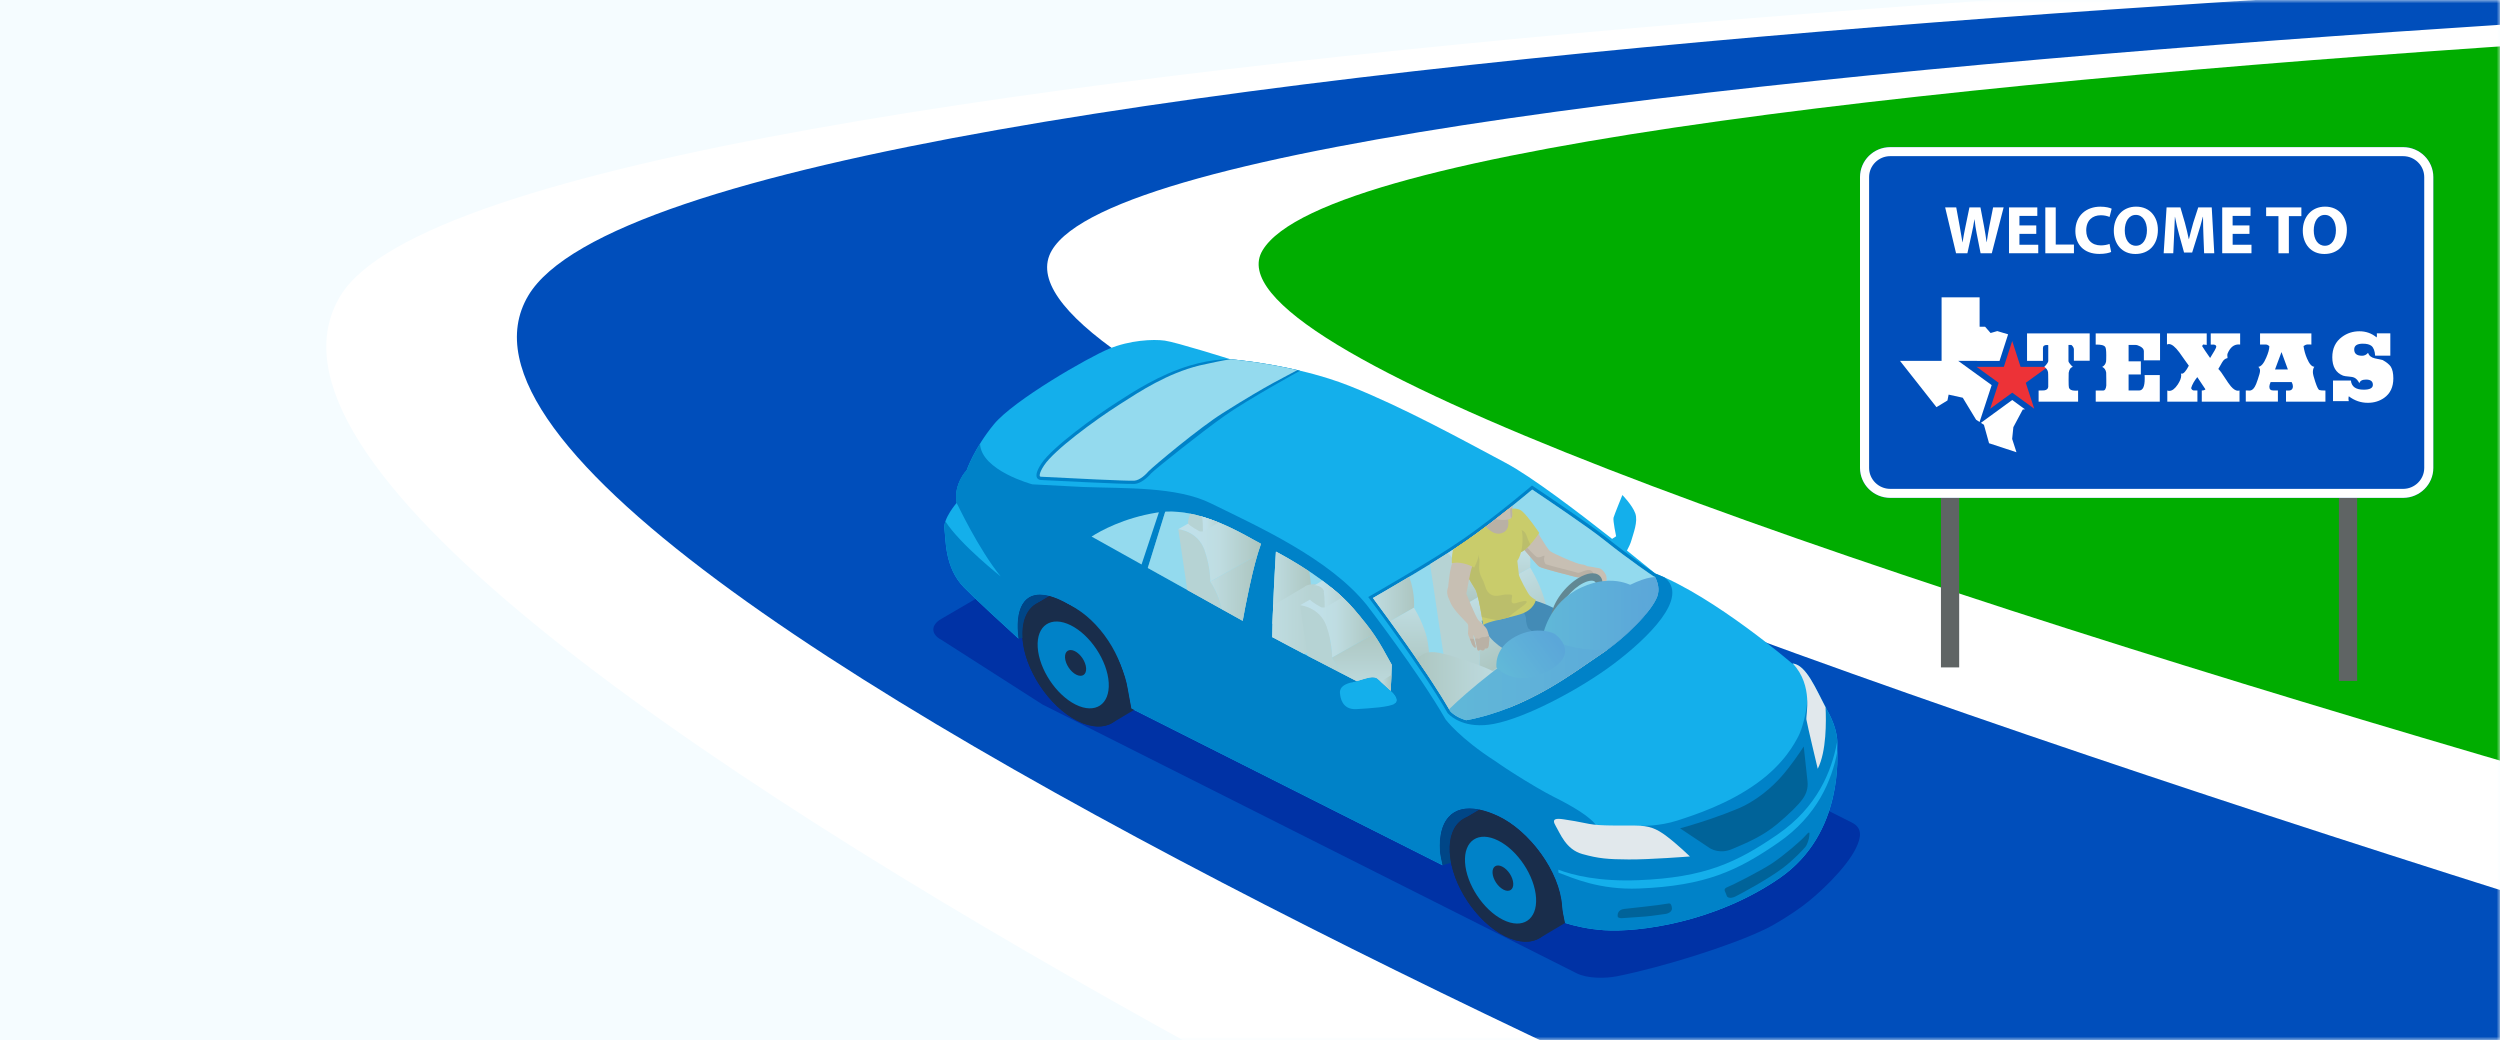 <?xml version="1.0" encoding="UTF-8"?> <svg xmlns="http://www.w3.org/2000/svg" width="375" height="156" viewBox="0 0 375 156" fill="none"><rect width="375" height="156" fill="white"></rect><path d="M375 0H0V156H375V0Z" fill="#F5FCFF"></path><mask id="mask0" maskUnits="userSpaceOnUse" x="0" y="0" width="375" height="156"><rect width="375" height="156" transform="matrix(-1 0 0 1 375 0)" fill="#F5FCFF"></rect></mask><g mask="url(#mask0)"><path d="M481.001 -5.706L374.813 0.097L176.849 20.841L139.967 42.743L307.672 140.426L448.45 153.684L481.001 -5.706Z" fill="#00AD00"></path><path d="M437.509 -7.297C437.509 -7.297 75.411 4.265 51.072 44.358C21.095 93.745 318.26 226.199 318.26 226.199L569.125 166.757C569.125 166.757 171.487 67.459 189.381 37.557C208.081 6.309 578.295 -2.295 578.295 -2.295L437.509 -7.297Z" fill="white"></path><path d="M346.422 206.702C346.422 206.702 52.671 89.192 79.234 44.358C103.14 4.009 465.671 -5.998 465.671 -5.998L546.69 -4.463C546.69 -4.463 176.252 6.173 157.777 37.553C138.027 71.102 537.521 181.918 537.521 181.918L346.422 206.702Z" fill="#004EBB"></path></g><path d="M141.165 92.852C139.58 93.762 139.616 95.177 141.25 95.998L156.379 105.68L236.49 145.988C238.124 146.809 240.817 146.789 242.613 146.429C249.427 145.046 259.473 141.936 264.828 139.352C266.473 138.555 268.855 137.03 270.328 135.947C272.807 134.127 276.948 130.2 278.392 127.227C279.188 125.581 279.407 124.206 277.773 123.381L179.338 73.844C177.704 73.023 175.071 73.092 173.486 74.002L141.165 92.852Z" fill="#0032A5"></path><path d="M143.499 75.43C143.005 72.587 144.999 70.545 144.999 70.545C144.999 70.545 146.123 67.249 149.088 63.641C152.052 60.038 163.169 53.644 166.324 52.33C169.474 51.015 172.989 50.854 174.716 51.092C176.446 51.331 184.527 53.879 184.527 53.879C184.527 53.879 194.314 54.659 202.438 57.891C210.563 61.122 219.367 65.979 225.89 69.453C229.692 71.475 236.66 76.769 241.816 80.829L242.419 80.445C242.419 80.445 241.917 78.071 242.031 77.65C242.144 77.226 243.357 74.253 243.357 74.253C243.357 74.253 244.837 75.754 245.29 76.995C245.743 78.237 244.963 80.109 244.72 81.019C244.582 81.537 244.275 82.151 244.041 82.588C244.037 82.584 244.028 82.58 244.024 82.576C246.556 84.598 248.275 86.018 248.275 86.018C257.249 89.54 268.811 99.517 268.811 99.517C271.019 99.63 272.544 103.796 274.133 106.635C275.727 109.478 275.642 111.391 275.597 112.224C275.549 113.057 276.657 124.983 266.979 131.684C257.297 138.381 245.747 139.878 240.603 139.53C238.229 139.368 236.223 138.899 234.751 138.442C234.549 137.476 234.363 136.57 234.322 135.939C234.011 130.746 229.389 124.538 224.657 122.362C218.53 119.544 215.675 122.407 215.99 127.604C216.023 128.117 216.176 128.93 216.383 129.784L169.709 106.279C169.503 105.171 169.28 104.034 169.171 103.347C168.403 98.619 164.714 93.293 160.605 90.83C154.038 86.895 152.076 90.632 152.78 95.784C152.78 95.788 152.78 95.788 152.78 95.792C150.451 93.673 146.584 90.126 144.607 88.121C141.654 85.132 141.885 80.845 141.663 79.325C141.44 77.804 143.499 75.43 143.499 75.43Z" fill="#14AFEB"></path><path d="M141.659 79.325C141.881 80.845 141.651 85.132 144.603 88.121C146.584 90.127 150.447 93.673 152.776 95.792C152.776 95.788 152.776 95.788 152.776 95.784C152.068 90.632 154.034 86.891 160.601 90.83C164.71 93.293 168.403 98.619 169.167 103.347C169.28 104.034 169.503 105.171 169.705 106.279L216.379 129.784C216.172 128.93 216.015 128.117 215.986 127.604C215.675 122.407 218.53 119.544 224.653 122.363C229.385 124.538 234.007 130.746 234.318 135.939C234.355 136.57 234.545 137.476 234.747 138.442C236.219 138.899 238.225 139.368 240.599 139.53C245.743 139.878 257.293 138.382 266.975 131.684C275.759 125.606 275.658 115.225 275.601 112.729C274.788 117 272.633 122.346 266.724 126.411C260.618 130.613 255.854 132.873 245.84 133.278C239.94 133.512 235.985 131.729 233.768 130.892L233.74 130.451C235.956 131.288 239.863 132.263 245.763 132.028C255.781 131.628 260.541 129.363 266.647 125.165C272.596 121.073 274.74 115.686 275.541 111.399C275.569 111.549 275.589 111.69 275.609 111.828C275.63 110.857 275.504 109.098 274.129 106.639C273.684 105.842 273.243 104.944 272.795 104.059C271.759 105.818 271.084 104.952 271.084 104.952C271.031 106.869 270.243 109.551 269.753 110.448C269.264 111.346 267.735 114.497 263.465 117.542C259.198 120.587 254.353 122.197 251.583 123.086C248.813 123.976 246.176 123.871 246.176 123.871C242.924 125.505 239.604 124.098 239.604 124.098C238.832 122.581 235.532 120.757 233.057 119.524C231.714 118.852 229.344 117.465 227.197 116.102C225.393 114.958 224.333 114.197 224.333 114.197C218.943 110.74 216.844 107.921 216.844 107.921C212.743 100.775 204.994 90.721 204.994 90.721C199.353 83.753 188.716 78.985 181.587 75.483C176.499 72.983 168.864 73.279 162.454 73.048L154.859 72.652C154.859 72.652 147.155 70.593 147.005 66.541C145.581 68.834 144.999 70.537 144.999 70.537C144.999 70.537 143.005 72.583 143.499 75.422C143.499 75.422 146.783 82.402 150.107 86.467C150.107 86.467 144.028 81.67 141.812 78.204C141.679 78.601 141.61 78.985 141.659 79.325ZM202.766 102.352C204.756 101.899 205.937 101.187 206.693 101.859L208.905 103.873C208.905 103.873 210.062 105.001 209.245 105.535C208.428 106.069 205.706 106.234 203.47 106.368C201.233 106.501 201.059 104.471 201.015 104.144C200.966 103.812 200.78 102.805 202.766 102.352Z" fill="#0082C8"></path><path d="M173.434 76.409C173.85 76.34 174.267 76.295 174.683 76.271C180.98 75.891 187.35 79.878 189.537 81.1C193.052 83.057 199.648 86.604 203.458 91.048C208.116 96.48 207.016 96.039 214.065 108.095C214.065 108.095 212.068 107.088 209.136 105.595C209.172 105.575 209.212 105.559 209.245 105.535C210.062 105.001 208.905 103.872 208.905 103.872L206.693 101.858C205.937 101.191 204.76 101.899 202.782 102.348C197.63 99.703 191.948 96.751 188.603 94.903C181.364 90.895 162.806 80.525 162.806 80.525C162.806 80.525 166.745 77.496 173.434 76.409Z" fill="#0082C8"></path><path d="M219.719 122.702L221.879 121.42C222.716 121.59 223.638 121.897 224.653 122.366C229.385 124.542 234.007 130.75 234.319 135.943C234.355 136.573 234.545 137.479 234.747 138.446C234.747 138.446 234.751 138.446 234.755 138.446L230.95 140.711C229.648 141.495 227.816 141.463 225.741 140.427C221.454 138.284 217.75 132.675 217.463 127.895C217.305 125.294 218.191 123.474 219.719 122.702Z" fill="#192D4B"></path><path d="M221.879 121.416L219.719 122.698C218.186 123.471 217.301 125.29 217.458 127.891C217.487 128.388 217.556 128.894 217.657 129.403L216.379 129.783C216.172 128.93 216.015 128.117 215.986 127.604C215.724 123.272 217.669 120.563 221.879 121.416Z" fill="#004687"></path><path d="M217.459 127.891C217.746 132.671 221.454 138.284 225.737 140.424C230.024 142.563 233.267 140.424 232.98 135.644C232.693 130.863 228.985 125.25 224.698 123.111C220.415 120.971 217.172 123.111 217.459 127.891Z" fill="#192D4B"></path><path d="M217.916 128.343C218.183 132.751 221.6 137.928 225.551 139.901C229.506 141.875 232.495 139.905 232.232 135.493C231.965 131.085 228.548 125.909 224.593 123.935C220.641 121.961 217.653 123.935 217.916 128.343Z" fill="#192D4B"></path><path d="M219.756 129.359C219.954 132.643 222.498 136.493 225.438 137.965C228.378 139.433 230.602 137.965 230.408 134.685C230.21 131.401 227.666 127.551 224.726 126.083C221.782 124.607 219.557 126.079 219.756 129.359Z" fill="#0082C8"></path><path d="M223.881 130.944C223.937 131.903 224.681 133.023 225.539 133.456C226.396 133.884 227.047 133.456 226.987 132.497C226.93 131.539 226.186 130.414 225.328 129.986C224.471 129.557 223.824 129.986 223.881 130.944Z" fill="#192D4B"></path><path d="M155.623 90.417L157.366 89.378C158.288 89.617 159.364 90.086 160.602 90.83C164.711 93.293 168.403 98.619 169.167 103.346C169.28 104.034 169.503 105.17 169.705 106.278L170.114 106.485L166.85 108.426C165.548 109.211 163.716 109.178 161.641 108.143C157.354 106.003 153.646 100.39 153.359 95.61C153.205 93.01 154.091 91.194 155.623 90.417Z" fill="#192D4B"></path><path d="M153.359 95.61C153.646 100.39 157.354 106.004 161.641 108.143C165.928 110.282 169.171 108.147 168.884 103.363C168.597 98.582 164.888 92.969 160.602 90.83C156.315 88.691 153.071 90.83 153.359 95.61Z" fill="#192D4B"></path><path d="M153.816 96.063C154.082 100.471 157.5 105.648 161.451 107.625C165.406 109.599 168.395 107.625 168.132 103.217C167.865 98.809 164.448 93.633 160.492 91.659C156.541 89.681 153.553 91.655 153.816 96.063Z" fill="#192D4B"></path><path d="M155.655 97.078C155.854 100.358 158.397 104.212 161.337 105.684C164.282 107.152 166.502 105.684 166.308 102.404C166.11 99.121 163.566 95.27 160.626 93.798C157.681 92.326 155.457 93.794 155.655 97.078Z" fill="#0082C8"></path><path d="M159.752 98.647C159.813 99.622 160.569 100.767 161.443 101.203C162.316 101.64 162.98 101.203 162.919 100.229C162.858 99.254 162.106 98.11 161.228 97.673C160.355 97.236 159.696 97.673 159.752 98.647Z" fill="#192D4B"></path><path d="M157.366 89.382L155.623 90.422C154.091 91.194 153.205 93.014 153.359 95.61C153.359 95.63 153.363 95.655 153.363 95.675L152.776 95.792C152.776 95.788 152.776 95.788 152.776 95.784C152.202 91.603 153.391 88.355 157.366 89.382Z" fill="#004687"></path><path d="M219.723 80.683C224.532 77.319 229.797 72.826 229.797 72.826C229.797 72.826 238.128 78.37 240.846 80.542C244.914 83.793 248.275 86.018 248.275 86.018C248.724 86.196 249.185 86.39 249.646 86.596C253.569 89.569 247.09 95.78 242.091 99.554C237.093 103.323 228.907 107.682 224.042 108.592C223.541 108.685 223.072 108.742 222.627 108.77C218.773 109.001 217.131 106.942 217.131 106.942C213.398 100.399 205.233 89.552 205.233 89.552C205.233 89.552 214.915 84.048 219.723 80.683Z" fill="#0082C8"></path><path d="M156.21 69.538C157.847 67.059 164.282 62.42 167.646 60.273C170.053 58.736 173.947 56.156 178.618 54.789C180.175 54.332 181.817 54.012 183.52 53.911C183.851 53.891 184.187 53.879 184.527 53.879C184.527 53.879 189.339 54.263 195.013 55.606C195.013 55.606 187.204 59.893 183.698 62.368C180.191 64.839 173.426 70.254 172.661 71.01C172.661 71.01 171.44 72.514 170.174 72.587C168.908 72.664 156.161 72.001 156.161 72.001C156.161 72.001 154.572 72.017 156.21 69.538Z" fill="#0082C8"></path><path d="M220.002 81.079C224.143 78.184 228.669 74.411 229.829 73.436C231.354 74.455 238.16 79.025 240.534 80.926C244.574 84.153 247.967 86.406 248 86.426L248.044 86.454L248.093 86.474C248.141 86.495 248.198 86.519 248.25 86.539C248.663 87.34 248.97 88.395 248.59 89.451C247.818 91.606 243.875 95.663 240.041 98.194C236.336 100.637 229.275 106.291 219.929 108.03C218.413 107.605 217.664 106.821 217.527 106.663C214.239 100.916 207.514 91.809 205.949 89.706C207.971 88.541 215.845 83.991 220.002 81.079Z" fill="#94DAEE"></path><path d="M188.017 80.954C188.45 81.193 188.83 81.407 189.149 81.573C187.952 84.817 186.808 90.875 186.403 93.123C182.432 90.915 176.871 87.817 172.168 85.193L174.784 76.757C179.957 76.473 185.194 79.385 188.017 80.954Z" fill="#94DAEE"></path><path d="M173.514 76.89C173.62 76.874 173.725 76.861 173.834 76.845L171.233 84.671C167.824 82.77 164.989 81.185 163.736 80.485C165.082 79.624 168.536 77.698 173.514 76.89Z" fill="#94DAEE"></path><path d="M170.141 72.102C170.999 72.049 171.973 71.074 172.277 70.702L172.293 70.682L172.313 70.666C173.122 69.861 179.787 64.252 183.41 61.967C190.528 57.478 192.7 56.58 194.609 55.513C189.562 54.348 185.287 53.943 184.616 53.887C183.447 54.048 181.93 54.38 179.936 54.817C175.075 56.014 170.946 58.74 168.285 60.442L167.905 60.685C164.124 63.099 158.122 67.524 156.614 69.805C155.793 71.046 155.971 71.418 155.975 71.43C156.011 71.499 156.149 71.511 156.149 71.511H156.153H156.181C160.585 71.746 169.163 72.162 170.141 72.102Z" fill="#94DAEE"></path><path d="M272.661 115.318C272.661 115.318 271.076 108.673 270.962 107.949C270.849 107.225 272.046 102.926 268.932 99.529C270.938 99.768 272.378 103.343 273.834 106.089C273.935 108.139 273.987 112.729 272.661 115.318Z" fill="#E1E8EC"></path><path d="M253.492 128.469C253.492 128.469 251.648 126.686 250.03 125.461C248.416 124.235 247.365 123.859 245.282 123.835C243.203 123.815 239.976 123.908 238.391 123.588C236.806 123.269 235.52 123.026 234.508 122.893C233.497 122.755 232.664 122.735 233.344 123.867C234.023 124.999 234.864 127.414 237.352 128.105C239.839 128.797 241.181 128.894 244.291 128.918C247.401 128.947 253.492 128.469 253.492 128.469Z" fill="#E1E8EC"></path><path d="M258.466 127.689C258.899 127.664 259.332 127.559 259.756 127.381L260.104 127.236C262.049 126.415 264.464 125.392 266.623 123.572C268.471 122.011 269.701 120.802 270.38 119.871C270.979 119.05 271.226 118.185 271.128 117.222C271.035 116.317 270.736 113.546 270.562 111.973C269.842 113.081 268.564 114.954 267.185 116.511C266.017 117.829 263.554 120.227 260.165 121.505C259.93 121.594 259.696 121.687 259.461 121.784C259.231 121.877 259 121.97 258.77 122.055C256.032 123.095 253.334 123.887 252.012 124.251L256.505 127.244C256.501 127.248 257.306 127.758 258.466 127.689Z" fill="#006399"></path><path d="M243.608 136.343C244.962 136.177 248.461 135.841 250.135 135.546C250.41 135.498 250.681 135.405 250.786 136.169C250.895 136.933 249.832 137.091 249.832 137.091C248.364 137.309 246.993 137.483 246.107 137.528C246.107 137.528 243.458 137.718 243.211 137.73C242.904 137.742 242.677 137.568 242.677 137.568C242.552 137.083 242.758 136.448 243.608 136.343Z" fill="#006399"></path><path d="M258.721 133.641L259.056 134.47C259.056 134.47 259.376 134.935 260.322 134.466C261.265 133.997 265.135 131.914 267.375 130.24C269.037 128.998 270.55 127.357 270.833 127.001C271.116 126.645 271.379 125.739 271.391 125.411C271.403 125.084 271.593 124.453 270.865 125.298C270.137 126.143 267.541 128.351 265.806 129.504C264.071 130.657 259.724 132.845 258.984 133.128C258.988 133.132 258.579 133.289 258.721 133.641Z" fill="#006399"></path><path d="M144.878 70.682C144.878 70.682 144.404 71.762 145.355 72.854C146.305 73.946 148.42 75.822 148.42 75.822C148.42 75.822 148.954 76.033 147.975 77.222C146.997 78.41 146.875 78.419 146.875 78.419C146.875 78.419 146.73 78.588 146.495 78.601C146.317 78.613 146.091 78.532 145.84 78.216C145.258 77.489 144.073 76.364 143.503 75.426C143.078 73.02 144.449 71.184 144.878 70.682Z" fill="#0082C8"></path><path d="M206.693 101.858C206.033 101.276 205.055 101.741 203.498 102.166C199.134 99.929 194.318 97.434 190.84 95.561C190.896 91.182 191.248 85.083 191.39 82.733C196.615 85.544 200.63 88.504 203.081 91.364C206.135 94.927 206.689 95.933 208.747 99.686C208.755 99.699 208.759 99.711 208.767 99.723L208.61 103.601L206.693 101.858Z" fill="#94DAEE"></path><path d="M216.783 99.889L221.62 101.956C221.798 100.771 222.275 99.04 221.737 95.93C221.207 92.873 219.662 90.746 219.662 90.746C219.662 90.746 219.723 88.218 218.655 85.217C218.3 84.222 217.75 83.502 217.155 82.973C216.31 83.515 215.416 84.073 214.514 84.627L216.783 99.889Z" fill="#D4CDBF"></path><path d="M229.522 85.124C229.522 85.124 229.793 82.787 228.726 79.79C228.119 78.087 227.092 77.024 226.23 76.385C224.398 77.845 222.15 79.58 220.006 81.084C219.181 81.662 218.207 82.305 217.163 82.973C217.758 83.502 218.308 84.222 218.664 85.217C219.731 88.218 219.671 90.746 219.671 90.746L229.522 85.124Z" fill="url(#paint0_linear)"></path><path d="M221.737 95.934C221.207 92.877 219.662 90.75 219.662 90.75L229.518 85.128C229.518 85.128 230.768 87.029 231.605 89.698C232.139 91.397 232.341 94.519 232.163 95.7L221.62 101.96C221.798 100.775 222.279 99.04 221.737 95.934Z" fill="url(#paint1_linear)"></path><path d="M241.125 97.439C238.84 96.509 235.9 95.579 234.791 95.356C232.846 94.964 232.151 95.684 232.151 95.684L221.664 101.908C221.882 103.04 224.111 104.799 226.367 106.146C232.531 103.707 237.246 100.035 240.041 98.191C240.405 97.957 240.765 97.702 241.125 97.439Z" fill="url(#paint2_linear)"></path><path d="M208.513 93.196L212.088 91.158C212.088 91.158 212.318 89.152 211.404 86.58C211.396 86.56 211.388 86.544 211.38 86.523C208.965 87.963 206.858 89.176 205.949 89.702C206.418 90.329 207.352 91.591 208.513 93.196Z" fill="url(#paint3_linear)"></path><path d="M212.087 91.158L208.512 93.197C210.021 95.283 211.921 97.956 213.709 100.613L214.356 100.229C214.506 99.214 214.336 96.537 213.879 95.081C213.159 92.792 212.087 91.158 212.087 91.158Z" fill="url(#paint4_linear)"></path><path d="M217.405 106.445C220.811 104.382 224.673 101.903 224.774 101.418C224.948 100.589 217.729 98.279 215.873 97.924C214.016 97.572 213.353 98.219 213.353 98.219L212.431 98.737C214.259 101.389 216.087 104.164 217.405 106.445Z" fill="url(#paint5_linear)"></path><path d="M230.04 90.034C230.04 90.034 232.834 90.77 234.586 92.181C236.337 93.593 238.65 96.298 238.65 96.298L236.963 98.931C236.963 98.931 231.067 96.043 229.441 95.17C227.816 94.296 226.412 91.623 226.412 91.623L230.04 90.034Z" fill="#014B89"></path><path d="M228.054 90.875C228.054 90.875 228.976 92.428 228.908 92.889C228.839 93.35 229.207 94.232 229.207 94.232C229.207 94.232 232.038 96.387 232.826 97.499C233.615 98.615 234.375 100.35 234.161 100.367C233.947 100.383 230.938 101.596 230.938 101.596C230.938 101.596 228.293 98.785 226.728 98.001C225.163 97.22 222.809 95.728 222.239 93.124L228.054 90.875Z" fill="#1A64A3"></path><path d="M238.075 84.93C238.075 84.93 238.092 84.934 238.116 84.934C238.302 84.962 239.07 85.072 239.414 85.153C239.806 85.246 240.033 85.124 240.53 85.698C241.028 86.277 241.003 86.665 240.983 87.053C240.959 87.442 240.83 88.02 240.704 88.153C240.579 88.287 240.526 88.42 240.344 88.388C240.162 88.356 240.081 88.263 240.093 88.275C240.102 88.287 239.851 88.271 239.867 88.008C239.883 87.749 240.025 87.183 240.025 87.183L239.879 86.718C239.879 86.718 239.519 86.471 239.414 86.503C239.309 86.536 238.306 86.584 238.306 86.584C238.306 86.584 236.903 86.685 236.373 86.548C235.839 86.41 231.302 85.274 230.881 84.995C230.464 84.712 228.883 82.681 228.22 82.018C227.557 81.355 227.318 79.131 226.934 79.013C226.554 78.9 225.672 78.957 225.672 78.957L225.005 77.614C225.005 77.614 226.865 75.746 228.042 76.7C229.219 77.651 229.611 78.221 229.805 78.476C229.999 78.73 231.985 82.281 232.535 82.686C233.089 83.09 236.684 84.667 237.25 84.659C237.655 84.659 238.075 84.93 238.075 84.93Z" fill="#F2A983"></path><path d="M227.933 80.826C227.933 80.826 229.866 83.127 230.452 83.511C231.035 83.895 231.803 83.001 231.658 83.511C231.512 84.021 231.694 84.534 231.896 84.643C232.098 84.753 236.401 85.832 236.697 85.921C236.992 86.01 238.096 85.254 238.658 85.594C238.994 85.796 239.147 86.192 239.083 86.54C238.755 86.564 238.31 86.585 238.31 86.585C238.31 86.585 236.907 86.686 236.377 86.548C235.843 86.411 231.306 85.274 230.885 84.995C230.469 84.712 228.887 82.682 228.224 82.019C228.03 81.825 227.872 81.497 227.735 81.129L227.933 80.826Z" fill="#D88F69"></path><path d="M226.295 76.43C226.295 76.43 227.484 75.956 228.358 76.721C229.231 77.489 230.885 79.932 230.885 79.932C230.885 79.932 229.187 82.569 227.905 82.912C226.619 83.256 226.295 76.43 226.295 76.43Z" fill="#F6C100"></path><path d="M227.136 79.681C227.362 79.216 228.612 79.293 228.944 80.248C229.142 80.826 229.385 81.352 229.546 81.675C229.025 82.249 228.43 82.775 227.904 82.917C227.366 83.058 226.946 81.962 226.63 80.636C226.865 80.187 227.063 79.823 227.136 79.681Z" fill="#DDA800"></path><path d="M223.577 80.652C225.365 80.98 226.59 80.895 226.841 79.92C227.092 78.945 226.028 76.899 226.028 76.899L225.708 76.798C224.629 77.651 223.436 78.577 222.214 79.483C222.392 79.997 222.776 80.506 223.577 80.652Z" fill="#D88F69"></path><path d="M227.832 86.204C227.804 85.836 227.597 84.118 227.597 84.118C227.929 83.673 228.471 82.439 228.37 80.409C228.269 78.379 226.975 76.587 226.975 76.587C226.975 76.587 226.497 76.49 226.109 76.478C225.972 76.587 225.826 76.701 225.685 76.814C225.697 76.826 225.701 76.838 225.713 76.85C226.279 77.493 226.655 79.26 225.543 79.851C224.552 80.377 223.679 79.786 223.141 79.244C223.048 79.151 222.963 79.066 222.878 78.981C221.928 79.697 220.957 80.409 220.003 81.076C219.566 81.384 219.089 81.707 218.579 82.043C218.749 84.134 220.864 87.68 221.297 88.392C221.798 89.217 222.478 93.771 222.478 93.771C223.153 93.201 225.79 92.825 227.978 92.161C230.17 91.498 230.372 89.99 230.372 89.99C230.372 89.99 229.834 89.698 229.502 89.371C229.175 89.047 227.864 86.572 227.832 86.204Z" fill="#F6C100"></path><path d="M226.283 77.918C227.023 77.736 226.805 77.105 226.809 76.64C226.813 76.401 226.845 76.13 226.877 75.863C226.113 76.478 225.256 77.157 224.346 77.861C225.041 78.027 225.781 78.043 226.283 77.918Z" fill="#F2A983"></path><path d="M226.643 77.744C226.942 77.473 226.809 77.004 226.813 76.64C226.817 76.401 226.849 76.13 226.881 75.863C226.865 75.875 226.853 75.888 226.837 75.9C226.865 76.049 226.869 76.239 226.655 76.26C226.42 76.28 226.562 76.688 226.554 76.951C226.554 77.093 226.582 77.441 226.643 77.744Z" fill="#D88F69"></path><path d="M221.911 84.287C221.806 85.383 221.875 85.965 222.364 86.883C222.849 87.801 222.785 88.679 223.63 89.168C224.475 89.657 225.219 89.14 226.077 89.168C226.934 89.192 226.865 89.156 226.772 89.734C226.679 90.309 226.728 90.656 227.444 90.45C228.163 90.24 229.174 89.904 228.976 90.381C228.819 90.766 226.877 91.898 226.255 92.634C225.676 92.775 225.11 92.905 224.596 93.03C223.941 92.917 223.128 92.747 222.283 92.561C222.045 91.15 221.632 88.954 221.301 88.404C220.839 87.644 218.639 84.4 218.757 82.398L221.131 82.119C221.131 82.111 222.016 83.191 221.911 84.287Z" fill="#DDA800"></path><path d="M234.194 94.337C234.651 94.337 235.196 94.195 235.803 93.9C237.898 92.877 239.928 90.374 240.333 88.307C240.62 86.839 240.013 85.99 238.881 85.99C238.424 85.99 237.878 86.131 237.271 86.427C235.176 87.45 233.146 89.953 232.742 92.02C232.455 93.488 233.065 94.337 234.194 94.337ZM233.664 92.194C234.003 90.475 235.775 88.299 237.538 87.438C237.991 87.215 238.408 87.102 238.739 87.102C238.998 87.102 239.184 87.171 239.297 87.308C239.471 87.518 239.512 87.935 239.415 88.445C239.075 90.163 237.303 92.339 235.54 93.201C235.087 93.423 234.671 93.54 234.339 93.54C234.08 93.54 233.894 93.472 233.781 93.334C233.607 93.12 233.563 92.703 233.664 92.194Z" fill="#39464A"></path><path d="M248.591 89.451C248.967 88.408 248.667 87.365 248.263 86.568C245.258 86.536 238.82 91.065 232.495 94.834C226.368 98.486 219.978 103.788 217.37 106.384C217.422 106.477 217.479 106.57 217.527 106.659C217.665 106.817 218.413 107.602 219.93 108.026C229.276 106.287 236.337 100.638 240.041 98.191C243.875 95.663 247.818 91.607 248.591 89.451Z" fill="url(#paint6_linear)"></path><path d="M247.017 91.947C246.678 89.933 245.266 88.129 245.266 88.129C245.266 88.129 242.164 85.832 237.178 88.129C232.191 90.426 231.431 95.368 231.431 95.368V95.465C234.375 96.86 237.93 97.802 241.206 97.374C243.438 95.74 245.594 93.706 247.017 91.947Z" fill="url(#paint7_linear)"></path><path d="M224.475 100.124C224.475 100.124 224.014 97.257 227.294 95.498C230.574 93.739 233.174 95.057 233.174 95.057C233.174 95.057 237.315 97.892 232.264 100.622C227.217 103.351 224.475 100.124 224.475 100.124Z" fill="url(#paint8_linear)"></path><path d="M221.798 93.075C222.049 93.35 222.906 94.03 223.076 94.483C223.246 94.936 223.46 95.623 223.383 96.088C223.306 96.557 223.343 97.164 223.096 97.233C222.849 97.302 222.732 97.253 222.732 97.253C222.732 97.253 222.712 97.573 222.392 97.56C222.077 97.548 222.117 97.419 222.117 97.419C222.117 97.419 221.859 97.617 221.717 97.573C221.575 97.528 221.515 97.031 221.515 97.031C221.515 97.031 221.288 95.862 221.244 95.761C221.203 95.66 220.993 95.102 220.985 95.296C220.977 95.486 221.187 96.222 221.232 96.469C221.276 96.715 221.446 97.128 221.3 97.16C221.155 97.188 220.819 96.784 220.718 96.436C220.617 96.088 220.208 95.292 220.2 95.053C220.192 94.819 220.326 93.836 220.148 93.585C219.97 93.334 218.126 91.615 217.649 90.556C217.171 89.492 217.163 89.472 217.082 88.991C217.014 88.574 217.228 88.032 217.228 88.032C217.228 88.032 217.471 85.177 217.867 84.409C218.263 83.64 218.486 83.151 218.506 82.916C218.526 82.682 218.712 81.748 219.448 81.655C220.184 81.562 221.604 82.844 221.644 83.353C221.685 83.863 221.074 84.417 220.811 85.019C220.548 85.622 219.954 89.068 219.954 89.068C219.954 89.068 221.341 92.574 221.798 93.075Z" fill="#F2A983"></path><path d="M223.096 97.233C222.85 97.301 222.732 97.253 222.732 97.253C222.732 97.253 222.712 97.572 222.393 97.56C222.077 97.548 222.118 97.419 222.118 97.419C222.118 97.419 221.859 97.617 221.717 97.572C221.576 97.528 221.515 97.031 221.515 97.031C221.515 97.031 221.349 96.177 221.272 95.866C221.333 95.672 221.851 95.829 221.851 95.829C221.851 95.829 221.96 95.728 222.199 95.623C222.437 95.518 222.745 95.583 222.745 95.583C222.745 95.583 222.882 95.542 223.242 95.417C223.274 95.405 223.311 95.397 223.343 95.393C223.392 95.643 223.416 95.886 223.383 96.092C223.307 96.553 223.343 97.164 223.096 97.233Z" fill="#D88F69"></path><path d="M220.467 95.805C220.726 95.805 220.969 95.834 221.086 95.846C221.143 96.084 221.208 96.335 221.232 96.46C221.276 96.707 221.446 97.12 221.301 97.152C221.155 97.18 220.819 96.776 220.718 96.428C220.674 96.278 220.569 96.044 220.467 95.805Z" fill="#D88F69"></path><path d="M221.778 81.889C221.571 81.202 221.163 80.802 220.73 80.567C220.488 80.741 220.245 80.915 220.006 81.081C219.392 81.509 218.692 81.978 217.948 82.464C217.717 83.515 217.774 84.486 217.774 84.486C219.42 84.106 221.123 85.129 221.123 85.129C221.123 85.129 222.202 83.301 221.778 81.889Z" fill="#F6C100"></path><path d="M196.352 85.69C194.868 84.707 193.234 83.728 191.455 82.77L191.386 82.811C191.261 84.865 190.99 89.568 190.881 93.6L196.66 90.171C196.789 89.293 196.68 87.19 196.352 85.69Z" fill="url(#paint9_linear)"></path><path d="M204.137 92.614C203.821 92.234 203.474 91.821 203.085 91.368C202.208 90.345 201.132 89.314 199.87 88.278C199.049 88.019 198.35 87.825 197.937 87.74C196.267 87.405 195.672 88.023 195.672 88.023L190.973 90.814C190.908 92.456 190.856 94.106 190.836 95.57C192.259 96.338 193.913 97.208 195.664 98.126C197.541 97.01 201.723 94.353 204.137 92.614Z" fill="url(#paint10_linear)"></path><path d="M199.814 98.651C199.814 98.651 199.867 96.48 198.953 93.907C197.929 91.032 195.014 90.777 195.014 90.777L196.138 98.36C197.703 99.177 199.341 100.026 200.962 100.859C200.425 99.496 199.814 98.651 199.814 98.651Z" fill="#D4CDBF"></path><path d="M206.046 95.097C205.322 94.049 204.457 92.965 203.086 91.364C202.168 90.296 201.035 89.212 199.701 88.128L195.014 90.777C195.014 90.777 197.929 91.028 198.953 93.907C199.867 96.48 199.814 98.651 199.814 98.651L206.046 95.097Z" fill="url(#paint11_linear)"></path><path d="M206.693 101.859L208.61 103.606L208.768 99.727C208.764 99.715 208.756 99.703 208.747 99.691C207.611 97.62 206.932 96.387 206.042 95.097L199.81 98.651C199.81 98.651 200.421 99.497 200.954 100.86C201.808 101.3 202.661 101.737 203.494 102.166C205.055 101.741 206.034 101.276 206.693 101.859Z" fill="url(#paint12_linear)"></path><path d="M198.419 88.371C198.678 88.674 198.706 90.296 198.702 91.109C198.775 91.097 198.847 91.077 198.92 91.048L201.363 89.588C200.477 88.759 199.474 87.926 198.354 87.097C197.743 87.465 197.258 87.756 197.108 87.845C197.549 87.769 198.111 88.007 198.419 88.371Z" fill="url(#paint13_linear)"></path><path d="M197.113 87.841C197.549 87.773 198.108 88.007 198.419 88.371C198.678 88.675 198.706 90.296 198.702 91.109C198.419 91.158 198.184 91.097 198.184 91.097C198.184 91.097 196.704 90.3 196.502 89.941C196.3 89.581 197.064 87.874 197.064 87.874C197.064 87.874 197.084 87.858 197.113 87.841Z" fill="#D4CDBF"></path><path d="M208.707 101.252L207.085 102.214L208.614 103.606L208.707 101.252Z" fill="url(#paint14_linear)"></path><path d="M180.681 82.508C179.657 79.632 176.742 79.377 176.742 79.377L178.092 88.497C179.868 89.488 181.623 90.466 183.257 91.372C182.755 88.926 181.542 87.251 181.542 87.251C181.542 87.251 181.595 85.08 180.681 82.508Z" fill="#D4CDBF"></path><path d="M188.611 83.219L181.542 87.251C181.542 87.251 182.751 88.93 183.257 91.372C184.377 91.995 185.437 92.585 186.403 93.123C186.747 91.215 187.62 86.568 188.611 83.219Z" fill="url(#paint15_linear)"></path><path d="M188.611 83.219C188.789 82.625 188.967 82.063 189.149 81.573C188.83 81.407 188.449 81.197 188.017 80.954C186.189 79.935 183.338 78.358 180.151 77.448L176.738 79.377C176.738 79.377 179.653 79.628 180.677 82.507C181.591 85.08 181.538 87.251 181.538 87.251L188.611 83.219Z" fill="url(#paint16_linear)"></path><path d="M180.317 77.497C180.422 78.127 180.434 79.126 180.434 79.705C180.507 79.693 180.58 79.672 180.652 79.644L182.792 78.366C181.999 78.043 181.17 77.747 180.317 77.497Z" fill="url(#paint17_linear)"></path><path d="M178.234 78.536C178.436 78.896 179.916 79.693 179.916 79.693C179.916 79.693 180.151 79.754 180.434 79.705C180.434 79.123 180.422 78.128 180.317 77.497C179.738 77.327 179.152 77.177 178.553 77.06C178.351 77.586 178.113 78.314 178.234 78.536Z" fill="#D4CDBF"></path><path opacity="0.45" d="M188.017 80.954C188.45 81.193 188.83 81.407 189.149 81.573C187.952 84.817 186.808 90.875 186.403 93.123C182.432 90.915 176.871 87.817 172.168 85.193L174.784 76.757C179.957 76.473 185.194 79.385 188.017 80.954Z" fill="#94DAEE"></path><path opacity="0.45" d="M220.002 81.079C224.143 78.184 228.669 74.411 229.829 73.436C231.354 74.455 238.16 79.025 240.534 80.926C244.574 84.153 247.967 86.406 248 86.426L248.044 86.454L248.093 86.474C248.141 86.495 248.198 86.519 248.25 86.539C248.663 87.34 248.97 88.395 248.59 89.451C247.818 91.606 243.875 95.663 240.041 98.194C236.336 100.637 229.275 106.291 219.929 108.03C218.413 107.605 217.664 106.821 217.527 106.663C214.239 100.916 207.514 91.809 205.949 89.706C207.971 88.541 215.845 83.991 220.002 81.079Z" fill="#94DAEE"></path><path opacity="0.45" d="M206.693 101.858C206.033 101.276 205.055 101.741 203.498 102.166C199.134 99.929 194.318 97.434 190.84 95.561C190.896 91.182 191.248 85.083 191.39 82.733C196.615 85.544 200.63 88.504 203.081 91.364C206.135 94.927 206.689 95.933 208.747 99.686C208.755 99.699 208.759 99.711 208.767 99.723L208.61 103.601L206.693 101.858Z" fill="#94DAEE"></path><path d="M293.878 46.352H291.141V100.111H293.878V46.352Z" fill="#5F6464"></path><path d="M353.572 48.375H350.835V102.134H353.572V48.375Z" fill="#5F6464"></path><path d="M360.465 22.069H283.535C281.035 22.069 279 24.085 279 26.561V70.189C279 72.666 281.035 74.681 283.535 74.681H360.465C362.965 74.681 365 72.666 365 70.189V26.561C365 24.085 362.965 22.069 360.465 22.069Z" fill="#004EBB"></path><path d="M360.465 23.423C362.207 23.423 363.635 24.836 363.635 26.563V70.191C363.635 71.916 362.209 73.33 360.465 73.33H283.535C281.793 73.33 280.365 71.918 280.365 70.191V26.561C280.365 24.836 281.791 23.422 283.535 23.422H360.465V23.423ZM360.465 22.069H283.535C281.035 22.069 279 24.085 279 26.561V70.189C279 72.666 281.035 74.681 283.535 74.681H360.465C362.965 74.681 365 72.666 365 70.189V26.561C365 24.085 362.965 22.069 360.465 22.069Z" fill="white"></path><g clip-path="url(#clip0)"><path d="M293.407 37.987L291.773 31.112H293.436L293.956 33.947C294.107 34.763 294.253 35.648 294.365 36.344H294.384C294.496 35.6 294.661 34.773 294.832 33.927L295.415 31.112H297.068L297.618 34.01C297.769 34.817 297.885 35.551 297.987 36.315H298.007C298.109 35.551 298.264 34.744 298.405 33.927L298.965 31.112H300.545L298.77 37.987H297.088L296.504 35.031C296.373 34.336 296.261 33.694 296.179 32.911H296.159C296.038 33.684 295.926 34.34 295.76 35.031L295.109 37.987H293.407Z" fill="white"></path><path d="M305.441 35.08H302.913V36.713H305.738V37.987H301.352V31.112H305.597V32.386H302.913V33.815H305.441V35.08Z" fill="white"></path><path d="M306.798 31.112H308.359V36.684H311.091V37.992H306.798V31.112Z" fill="white"></path><path d="M316.673 37.793C316.386 37.934 315.745 38.089 314.908 38.089C312.531 38.089 311.305 36.611 311.305 34.652C311.305 32.303 312.978 31 315.059 31C315.866 31 316.479 31.165 316.751 31.306L316.435 32.541C316.119 32.41 315.681 32.288 315.127 32.288C313.892 32.288 312.934 33.032 312.934 34.564C312.934 35.94 313.751 36.81 315.137 36.81C315.604 36.81 316.129 36.708 316.43 36.587L316.673 37.793Z" fill="white"></path><path d="M323.685 34.477C323.685 36.733 322.318 38.099 320.305 38.099C318.263 38.099 317.072 36.558 317.072 34.598C317.072 32.536 318.39 30.995 320.417 30.995C322.532 31 323.685 32.58 323.685 34.477ZM318.715 34.569C318.715 35.916 319.348 36.864 320.388 36.864C321.438 36.864 322.041 35.862 322.041 34.53C322.041 33.295 321.448 32.235 320.378 32.235C319.328 32.235 318.715 33.237 318.715 34.569Z" fill="white"></path><path d="M330.516 35.357C330.487 34.53 330.453 33.528 330.453 32.532H330.424C330.21 33.407 329.923 34.389 329.661 35.196L328.824 37.88H327.609L326.874 35.216C326.651 34.408 326.417 33.431 326.252 32.532H326.233C326.194 33.46 326.16 34.52 326.111 35.376L325.99 37.987H324.55L324.988 31.112H327.059L327.73 33.407C327.944 34.204 328.158 35.06 328.314 35.867H328.343C328.537 35.07 328.771 34.165 328.994 33.397L329.734 31.112H331.761L332.14 37.987H330.618L330.516 35.357Z" fill="white"></path><path d="M337.426 35.08H334.897V36.713H337.722V37.987H333.332V31.112H337.576V32.386H334.892V33.815H337.421V35.08H337.426Z" fill="white"></path><path d="M341.768 32.42H339.92V31.112H345.206V32.42H343.329V37.992H341.768V32.42Z" fill="white"></path><path d="M352.032 34.477C352.032 36.733 350.666 38.099 348.653 38.099C346.611 38.099 345.419 36.558 345.419 34.598C345.419 32.536 346.737 30.995 348.765 30.995C350.88 31 352.032 32.58 352.032 34.477ZM347.063 34.569C347.063 35.916 347.695 36.864 348.736 36.864C349.786 36.864 350.389 35.862 350.389 34.53C350.389 33.295 349.796 32.235 348.726 32.235C347.676 32.235 347.063 33.237 347.063 34.569Z" fill="white"></path><path fill-rule="evenodd" clip-rule="evenodd" d="M303.744 61.395L303.414 61.429L302.004 64.074L301.824 65.839L302.47 67.837L298.357 66.485L297.589 63.719L297.136 63.427L297.287 63.315L299.052 62.027L301.833 59.999L303.744 61.395Z" fill="white"></path><path fill-rule="evenodd" clip-rule="evenodd" d="M301.833 51.145L303.088 55.035L307.177 55.025L303.866 57.422L305.135 61.312L301.833 58.901L298.527 61.312L299.801 57.422L296.485 55.025L300.574 55.035L301.833 51.145Z" fill="#ED3237"></path><path fill-rule="evenodd" clip-rule="evenodd" d="M291.238 44.6H296.942V49.015H297.769L298.59 49.953L299.592 49.662L301.216 50.148L300.983 50.873L299.927 54.145L296.485 54.135L294.302 54.13H293.728L294.195 54.466L295.965 55.749L298.751 57.767L297.681 61.035L297 63.111L296.942 63.301L296.412 62.955L294.413 59.659L292.294 59.192L292.118 60.072L290.47 61.074L285 54.13H291.238V44.6Z" fill="white"></path><path d="M311.082 54.106V52.355C311.072 52.239 311.018 52.107 310.916 51.962C310.819 51.816 310.727 51.743 310.644 51.743H310.27V54.164C310.27 54.218 310.294 54.286 310.347 54.373C310.401 54.461 310.464 54.543 310.537 54.631C310.61 54.718 310.683 54.796 310.751 54.869C310.819 54.942 310.877 54.996 310.931 55.035C310.595 55.112 310.386 55.409 310.304 55.919C310.294 55.958 310.289 56.309 310.289 56.965C310.289 57.646 310.304 58.035 310.338 58.127C310.44 58.443 310.751 58.599 311.262 58.599C311.334 58.599 311.407 58.599 311.48 58.599C311.553 58.599 311.631 58.594 311.714 58.579V60.252H305.791V58.579C306.317 58.579 306.594 58.574 306.623 58.56C306.997 58.506 307.201 58.331 307.236 58.03V56.965C307.236 56.333 307.226 55.953 307.206 55.822C307.143 55.496 306.953 55.234 306.642 55.035C307.041 54.616 307.24 54.32 307.24 54.15V51.786C307.221 51.762 307.148 51.748 307.022 51.748C306.633 51.748 306.443 51.903 306.443 52.219V54.13H304.056V50.012H313.454V54.106H311.082Z" fill="white"></path><path d="M321.579 54.047V52.671C321.579 52.394 321.395 52.161 321.03 51.962C320.748 51.816 320.524 51.743 320.354 51.743H319.289V54.203H321.127V56.172H319.289V58.574H320.86C321.424 58.574 321.706 57.991 321.706 56.824C321.706 56.8 321.706 56.736 321.706 56.649C321.706 56.542 321.701 56.411 321.691 56.255H323.967V60.252H314.359V58.579H315.472C315.735 58.579 315.891 58.331 315.944 57.83V56.965C315.944 56.294 315.939 55.939 315.929 55.9C315.866 55.482 315.667 55.19 315.331 55.035C315.647 54.864 315.837 54.602 315.91 54.247C315.929 54.115 315.939 53.795 315.939 53.284C315.939 52.589 315.886 52.175 315.784 52.044C315.604 51.782 315.132 51.665 314.354 51.689V50.012H324.006V54.047H321.579Z" fill="white"></path><path d="M335.807 51.665C335.087 51.665 334.538 52.102 334.158 52.983C334.085 53.138 334.076 53.381 334.129 53.712C333.784 53.78 333.512 53.994 333.312 54.364C333.259 54.456 333.186 54.582 333.093 54.748C333.001 54.913 332.884 55.112 332.748 55.346C332.884 55.477 333.03 55.647 333.186 55.856C333.341 56.065 333.516 56.323 333.701 56.624C333.91 56.95 334.095 57.227 334.251 57.451C334.406 57.675 334.538 57.845 334.645 57.962C335.019 58.394 335.374 58.613 335.695 58.613C335.748 58.613 335.826 58.599 335.928 58.574V60.247H330.268V58.574C330.521 58.574 330.701 58.516 330.818 58.399C330.735 58.268 330.327 57.66 329.593 56.566C329.121 57.154 328.815 57.709 328.669 58.219C328.751 58.443 328.888 58.56 329.077 58.574H329.612V60.247H325.095V58.574C325.187 58.613 325.289 58.633 325.391 58.633C325.819 58.633 326.247 58.307 326.68 57.651C327.016 57.125 327.181 56.688 327.181 56.333C327.181 56.226 327.166 56.124 327.132 56.017C327.195 56.041 327.244 56.056 327.273 56.056C327.555 56.056 327.905 55.657 328.323 54.855C328.187 54.67 328.003 54.412 327.764 54.077C327.531 53.741 327.239 53.333 326.894 52.846C326.276 52.02 325.761 51.607 325.343 51.607C325.226 51.607 325.129 51.631 325.046 51.684V50.012H331.008V51.743C330.954 51.728 330.905 51.718 330.857 51.714C330.808 51.709 330.76 51.704 330.706 51.704C330.662 51.704 330.623 51.699 330.58 51.684C330.536 51.67 330.502 51.67 330.468 51.684C330.448 51.723 330.395 51.796 330.312 51.903C330.429 52.098 330.584 52.346 330.789 52.642C330.993 52.939 331.236 53.289 331.518 53.697C332.136 52.725 332.442 52.161 332.442 52.005C332.442 51.835 332.32 51.728 332.082 51.689H331.61V50.012H336.021V51.684C335.987 51.67 335.914 51.665 335.807 51.665Z" fill="white"></path><path d="M342.901 60.247V58.574C343.066 58.589 343.202 58.589 343.3 58.584C343.397 58.579 343.475 58.569 343.528 58.555C343.8 58.477 343.936 58.273 343.936 57.942C343.936 57.748 343.873 57.534 343.747 57.31H340.591C340.465 57.612 340.402 57.84 340.402 58.001C340.402 58.38 340.591 58.569 340.966 58.569H341.685V60.242H336.867V58.569C336.92 58.569 336.988 58.569 337.071 58.569C337.163 58.569 337.275 58.574 337.401 58.589C337.703 58.603 337.97 58.419 338.204 58.039C338.267 57.932 338.335 57.791 338.418 57.607C338.496 57.422 338.578 57.198 338.661 56.936C338.889 56.279 339.006 55.842 339.006 55.618C339.006 55.38 338.923 55.185 338.753 55.03C339.171 54.976 339.565 54.519 339.93 53.654C340.246 52.934 340.402 52.355 340.402 51.923C340.222 51.767 340.061 51.684 339.915 51.684H339.006V50.012H346.708V51.684C346.562 51.67 346.436 51.665 346.334 51.665C346.241 51.665 346.173 51.665 346.129 51.665C345.901 51.689 345.702 51.772 345.531 51.903C345.614 52.545 345.789 53.167 346.052 53.775C346.397 54.587 346.762 55.001 347.151 55.015C347.005 55.2 346.932 55.467 346.932 55.822C346.932 56.085 347.053 56.571 347.292 57.281C347.544 58.03 347.739 58.438 347.89 58.501C348.026 58.555 348.332 58.579 348.813 58.579V60.252H342.901V60.247ZM342.225 52.808L341.252 55.423H343.183L342.225 52.808Z" fill="white"></path><path d="M357.605 59.693C356.904 60.179 356.092 60.422 355.173 60.422C354.128 60.422 353.175 60.096 352.319 59.44C352.29 59.557 352.271 59.678 352.271 59.795C352.271 59.926 352.285 60.053 352.319 60.169H349.951V57.077H352.635C352.728 57.996 353.369 58.453 354.551 58.453C355.47 58.453 355.932 58.21 355.932 57.724C355.932 57.198 355.592 56.936 354.911 56.936C354.337 56.936 354.002 57.121 353.904 57.485C353.695 57.067 353.447 56.79 353.165 56.659C352.976 56.566 352.694 56.508 352.319 56.484C352.11 56.469 351.935 56.45 351.794 56.425C351.653 56.401 351.541 56.372 351.459 56.347C350.379 55.915 349.844 54.996 349.844 53.59C349.844 52.263 350.33 51.247 351.303 50.537C352.066 49.973 352.937 49.691 353.909 49.691C354.891 49.691 355.757 49.997 356.496 50.615C356.54 50.508 356.549 50.308 356.525 50.002H358.548V53.347H356.272C356.219 52.638 356.039 52.151 355.723 51.889C355.451 51.665 355.018 51.553 354.42 51.553C353.564 51.553 353.131 51.84 353.131 52.419C353.131 53.051 353.53 53.362 354.322 53.362C354.668 53.362 354.959 53.216 355.203 52.929C355.358 53.362 355.703 53.639 356.238 53.756C356.355 53.78 356.506 53.814 356.7 53.853C356.895 53.892 357.128 53.946 357.4 54.009C357.974 54.325 358.383 54.66 358.626 55.01C358.878 55.428 359 56.012 359 56.761C359 58.069 358.533 59.041 357.605 59.693Z" fill="white"></path></g><defs><linearGradient id="paint0_linear" x1="223.355" y1="90.746" x2="223.355" y2="76.384" gradientUnits="userSpaceOnUse"><stop offset="0.003" stop-color="#C2B69C"></stop><stop offset="0.505" stop-color="#E3DFD7"></stop><stop offset="0.797" stop-color="#E6E6E6"></stop></linearGradient><linearGradient id="paint1_linear" x1="223.002" y1="89.08" x2="228.203" y2="98.088" gradientUnits="userSpaceOnUse"><stop stop-color="#E3DFD7"></stop><stop offset="0.997" stop-color="#C2B69C"></stop></linearGradient><linearGradient id="paint2_linear" x1="221.664" y1="100.695" x2="241.123" y2="100.695" gradientUnits="userSpaceOnUse"><stop offset="0.005" stop-color="#CCC1AB"></stop><stop offset="0.182" stop-color="#D0C6B4"></stop><stop offset="0.488" stop-color="#D3CBBC"></stop><stop offset="0.997" stop-color="#D4CDBF"></stop></linearGradient><linearGradient id="paint3_linear" x1="205.95" y1="89.86" x2="212.114" y2="89.86" gradientUnits="userSpaceOnUse"><stop stop-color="#E3DFD7"></stop><stop offset="0.997" stop-color="#C2B69C"></stop></linearGradient><linearGradient id="paint4_linear" x1="211.462" y1="100.614" x2="211.462" y2="91.158" gradientUnits="userSpaceOnUse"><stop offset="0.003" stop-color="#C2B69C"></stop><stop offset="1" stop-color="#E3DFD7"></stop></linearGradient><linearGradient id="paint5_linear" x1="212.432" y1="102.133" x2="224.778" y2="102.133" gradientUnits="userSpaceOnUse"><stop offset="0.003" stop-color="#C2B69C"></stop><stop offset="1" stop-color="#E3DFD7"></stop></linearGradient><linearGradient id="paint6_linear" x1="217.37" y1="97.297" x2="248.765" y2="97.297" gradientUnits="userSpaceOnUse"><stop offset="0.003" stop-color="#389CC7"></stop><stop offset="1" stop-color="#2E7EC9"></stop></linearGradient><linearGradient id="paint7_linear" x1="231.433" y1="92.295" x2="247.019" y2="92.295" gradientUnits="userSpaceOnUse"><stop offset="0.003" stop-color="#389CC7"></stop><stop offset="1" stop-color="#2E7EC9"></stop></linearGradient><linearGradient id="paint8_linear" x1="232.934" y1="95.71" x2="225.914" y2="100.965" gradientUnits="userSpaceOnUse"><stop stop-color="#2E7EC9"></stop><stop offset="0.997" stop-color="#389CC7"></stop></linearGradient><linearGradient id="paint9_linear" x1="190.882" y1="88.186" x2="196.713" y2="88.186" gradientUnits="userSpaceOnUse"><stop stop-color="#E3DFD7"></stop><stop offset="0.997" stop-color="#C2B69C"></stop></linearGradient><linearGradient id="paint10_linear" x1="190.84" y1="92.879" x2="204.138" y2="92.879" gradientUnits="userSpaceOnUse"><stop stop-color="#E3DFD7"></stop><stop offset="0.997" stop-color="#C2B69C"></stop></linearGradient><linearGradient id="paint11_linear" x1="195.01" y1="93.391" x2="206.047" y2="93.391" gradientUnits="userSpaceOnUse"><stop offset="0.203" stop-color="#E6E6E6"></stop><stop offset="0.495" stop-color="#E3DFD7"></stop><stop offset="0.997" stop-color="#C2B69C"></stop></linearGradient><linearGradient id="paint12_linear" x1="204.293" y1="103.604" x2="204.293" y2="95.097" gradientUnits="userSpaceOnUse"><stop stop-color="#E3DFD7"></stop><stop offset="0.997" stop-color="#C2B69C"></stop></linearGradient><linearGradient id="paint13_linear" x1="197.114" y1="89.099" x2="201.366" y2="89.099" gradientUnits="userSpaceOnUse"><stop offset="0.203" stop-color="#E6E6E6"></stop><stop offset="0.495" stop-color="#E3DFD7"></stop><stop offset="0.997" stop-color="#D4CDBF"></stop></linearGradient><linearGradient id="paint14_linear" x1="207.086" y1="102.428" x2="208.709" y2="102.428" gradientUnits="userSpaceOnUse"><stop stop-color="#E3DFD7"></stop><stop offset="0.997" stop-color="#C2B69C"></stop></linearGradient><linearGradient id="paint15_linear" x1="181.543" y1="88.171" x2="188.612" y2="88.171" gradientUnits="userSpaceOnUse"><stop stop-color="#E3DFD7"></stop><stop offset="0.997" stop-color="#C2B69C"></stop></linearGradient><linearGradient id="paint16_linear" x1="176.739" y1="82.351" x2="189.149" y2="82.351" gradientUnits="userSpaceOnUse"><stop offset="0.203" stop-color="#E6E6E6"></stop><stop offset="0.495" stop-color="#E3DFD7"></stop><stop offset="0.997" stop-color="#C2B69C"></stop></linearGradient><linearGradient id="paint17_linear" x1="180.316" y1="78.599" x2="182.788" y2="78.599" gradientUnits="userSpaceOnUse"><stop offset="0.203" stop-color="#E6E6E6"></stop><stop offset="0.495" stop-color="#E3DFD7"></stop><stop offset="0.997" stop-color="#D4CDBF"></stop></linearGradient><clipPath id="clip0"><rect width="74" height="36.837" fill="white" transform="translate(285 31)"></rect></clipPath></defs></svg> 